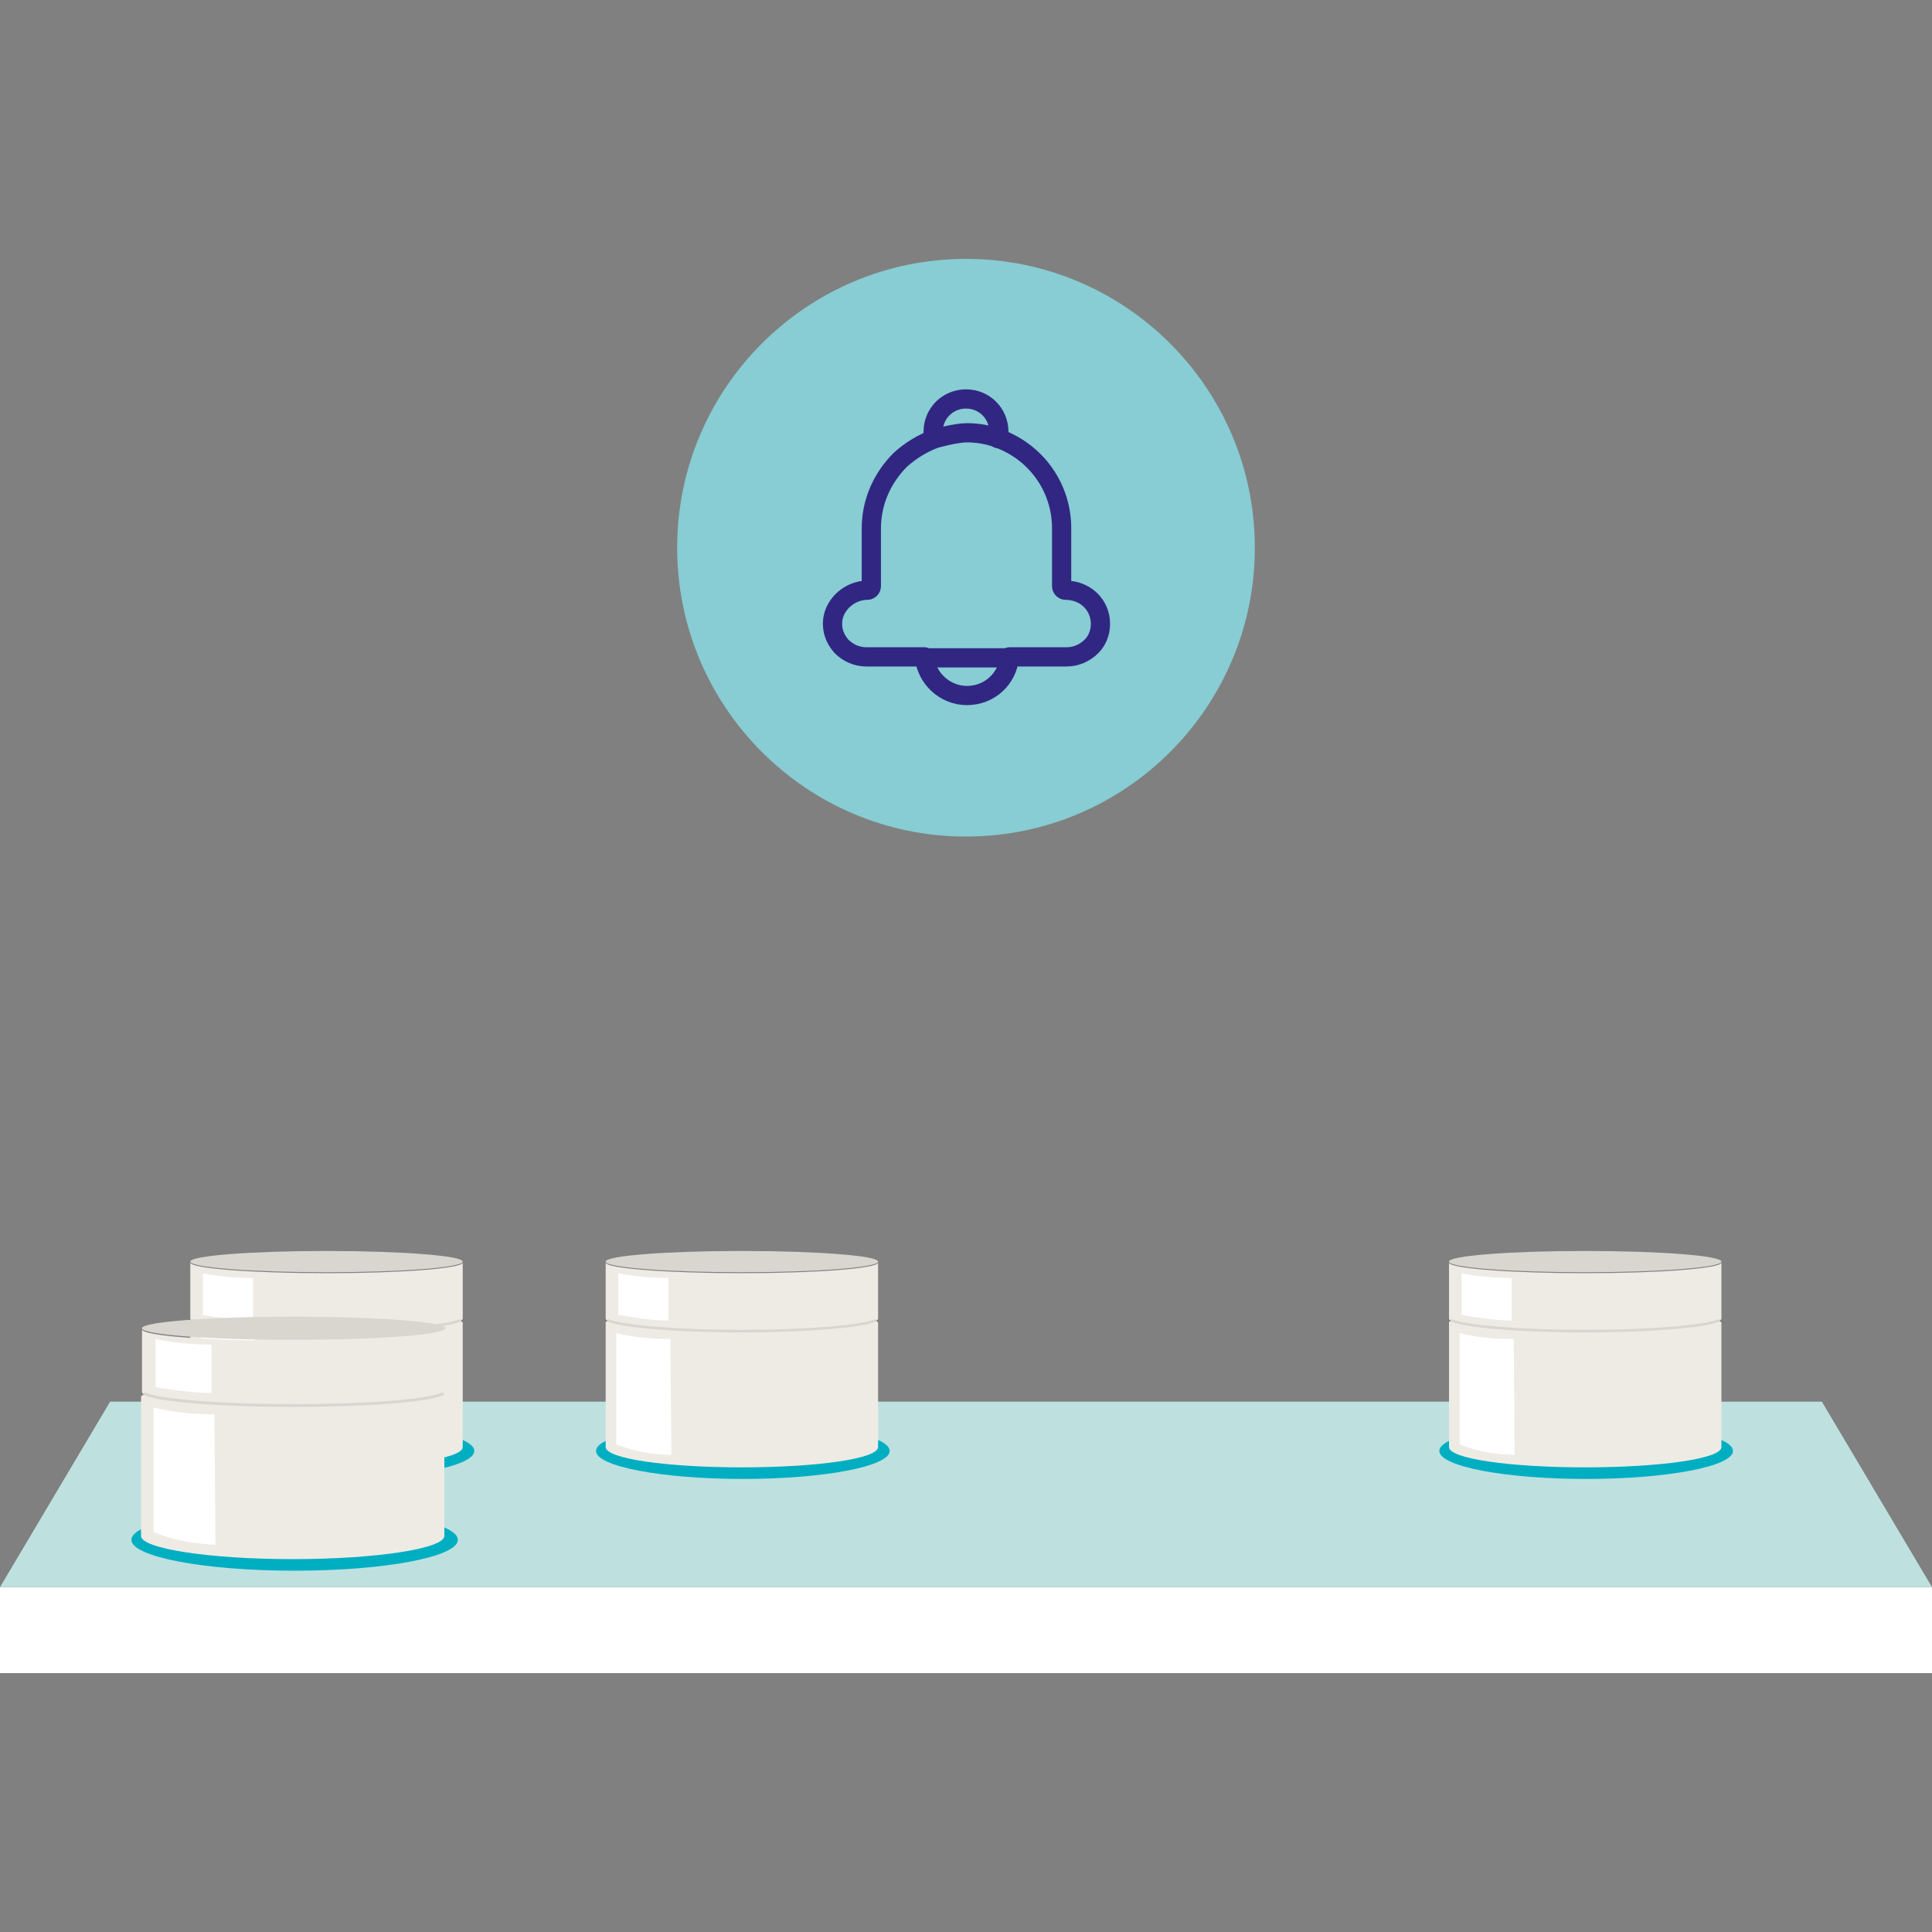 <?xml version="1.0" encoding="utf-8"?>
<!-- Generator: Adobe Illustrator 26.0.3, SVG Export Plug-In . SVG Version: 6.00 Build 0)  -->
<svg version="1.1" id="Calque_1" xmlns="http://www.w3.org/2000/svg" xmlns:xlink="http://www.w3.org/1999/xlink" x="0px" y="0px"
	 viewBox="0 0 200 200" style="enable-background:new 0 0 200 200;" xml:space="preserve">
<rect x="0" y="0" width="200" height="200" fill="#808080" stroke="none"/>
<style type="text/css">
	.st0{fill:#FFFFFF;}
	.st1{fill:#BEE1E0;}
	.st2{fill:#00AEC2;}
	.st3{fill:#EEEBE5;}
	.st4{fill:#D9D6D0;}
	.st5{fill:none;stroke:#D9D6D0;stroke-width:0.268;stroke-linecap:round;stroke-linejoin:round;stroke-miterlimit:10;}
	.st6{fill:none;stroke:#D9D6D0;stroke-width:0.299;stroke-linecap:round;stroke-linejoin:round;stroke-miterlimit:10;}
	.st7{fill-rule:evenodd;clip-rule:evenodd;fill:none;}
	.st8{fill:#87CDD3;}
	.st9{fill:none;stroke:#312783;stroke-width:1.991;stroke-linecap:round;stroke-linejoin:round;stroke-miterlimit:10;}
</style>
<g>
	<g>
		<rect y="164.3" class="st0" width="200" height="8.9"/>
		<polygon class="st1" points="188.6,145.1 200,164.3 0,164.3 11.4,145.1 		"/>
		<g>
			<ellipse class="st2" cx="33.9" cy="150.2" rx="15.2" ry="2.9"/>
			<g>
				<g>
					<path class="st3" d="M47.6,136.7c-1.4,0.6-7,1.1-13.8,1.1s-12.4-0.5-13.8-1.1c-0.2,0.1-0.3,0.1-0.3,0.2v12.8l0,0c0,0,0,0,0,0.1
						c0,1.2,6.3,2.1,14.1,2.1s14.1-0.9,14.1-2.1c0,0,0,0,0-0.1l0,0v-12.8C47.9,136.9,47.8,136.8,47.6,136.7z"/>
					<g>
						<path class="st3" d="M47.9,130.7c0,0.6-6.3,1.1-14.1,1.1s-14.1-0.5-14.1-1.1v5.8c0,0.7,6.3,1.3,14.1,1.3s14.1-0.6,14.1-1.3
							C47.9,136.4,47.9,130.7,47.9,130.7z"/>
						<ellipse class="st4" cx="33.8" cy="130.6" rx="14.1" ry="1.1"/>
					</g>
				</g>
				<path class="st5" d="M47.6,136.7c-1.4,0.6-7,1.1-13.8,1.1s-12.4-0.5-13.8-1.1"/>
				<path class="st0" d="M26.4,138.6c0,0-2.9,0.1-5.6-0.6v11.5c0,0,2.3,1.1,5.7,1.1L26.4,138.6z"/>
				<path class="st0" d="M21,136.1c0,0,2.9,0.6,5.2,0.6v-4.4c0,0-3.1,0-5.2-0.5V136.1z"/>
			</g>
		</g>
		<g>
			<ellipse class="st2" cx="30.5" cy="159.4" rx="16.9" ry="3.2"/>
			<g>
				<g>
					<path class="st3" d="M45.8,144.3c-1.5,0.7-7.8,1.2-15.4,1.2c-7.5,0-13.8-0.5-15.4-1.2c-0.2,0.1-0.4,0.2-0.4,0.3v14.3l0,0
						c0,0,0,0,0,0.1c0,1.3,7,2.4,15.7,2.4S46,160.3,46,159c0,0,0,0,0-0.1l0,0v-14.3C46.1,144.5,46,144.4,45.8,144.3z"/>
					<g>
						<path class="st3" d="M46.1,137.6c0,0.7-7,1.2-15.7,1.2s-15.7-0.5-15.7-1.2v6.5c0,0.8,7,1.5,15.7,1.5s15.7-0.7,15.7-1.5
							C46.1,144,46.1,137.6,46.1,137.6z"/>
						<ellipse class="st4" cx="30.4" cy="137.5" rx="15.7" ry="1.2"/>
					</g>
				</g>
				<path class="st6" d="M45.8,144.3c-1.5,0.7-7.8,1.2-15.4,1.2c-7.5,0-13.8-0.5-15.4-1.2"/>
				<path class="st0" d="M22.2,146.4c0,0-3.3,0.1-6.3-0.7v12.9c0,0,2.6,1.2,6.4,1.3L22.2,146.4z"/>
				<path class="st0" d="M16.1,143.6c0,0,3.3,0.6,5.8,0.6v-5c0,0-3.4,0-5.8-0.6L16.1,143.6z"/>
			</g>
		</g>
		<g>
			<ellipse class="st2" cx="76.9" cy="150.2" rx="15.2" ry="2.9"/>
			<g>
				<g>
					<path class="st3" d="M90.6,136.7c-1.4,0.6-7,1.1-13.8,1.1s-12.4-0.5-13.8-1.1c-0.2,0.1-0.3,0.1-0.3,0.2v12.8l0,0c0,0,0,0,0,0.1
						c0,1.2,6.3,2.1,14.1,2.1s14.1-0.9,14.1-2.1c0,0,0,0,0-0.1l0,0v-12.8C90.9,136.9,90.8,136.8,90.6,136.7z"/>
					<g>
						<path class="st3" d="M90.9,130.7c0,0.6-6.3,1.1-14.1,1.1s-14.1-0.5-14.1-1.1v5.8c0,0.7,6.3,1.3,14.1,1.3s14.1-0.6,14.1-1.3
							C90.9,136.4,90.9,130.7,90.9,130.7z"/>
						<ellipse class="st4" cx="76.8" cy="130.6" rx="14.1" ry="1.1"/>
					</g>
				</g>
				<path class="st5" d="M90.6,136.7c-1.4,0.6-7,1.1-13.8,1.1s-12.4-0.5-13.8-1.1"/>
				<path class="st0" d="M69.4,138.6c0,0-2.9,0.1-5.6-0.6v11.5c0,0,2.3,1.1,5.7,1.1L69.4,138.6z"/>
				<path class="st0" d="M64,136.1c0,0,2.9,0.6,5.2,0.6v-4.4c0,0-3.1,0-5.2-0.5L64,136.1z"/>
			</g>
		</g>
		<g>
			<ellipse class="st2" cx="164.2" cy="150.2" rx="15.2" ry="2.9"/>
			<g>
				<g>
					<path class="st3" d="M177.9,136.7c-1.4,0.6-7,1.1-13.8,1.1s-12.4-0.5-13.8-1.1c-0.2,0.1-0.3,0.1-0.3,0.2v12.8l0,0
						c0,0,0,0,0,0.1c0,1.2,6.3,2.1,14.1,2.1s14.1-0.9,14.1-2.1c0,0,0,0,0-0.1l0,0v-12.8C178.2,136.9,178.1,136.8,177.9,136.7z"/>
					<g>
						<path class="st3" d="M178.2,130.7c0,0.6-6.3,1.1-14.1,1.1s-14.1-0.5-14.1-1.1v5.8c0,0.7,6.3,1.3,14.1,1.3s14.1-0.6,14.1-1.3
							C178.2,136.4,178.2,130.7,178.2,130.7z"/>
						<ellipse class="st4" cx="164.1" cy="130.6" rx="14.1" ry="1.1"/>
					</g>
				</g>
				<path class="st5" d="M177.9,136.7c-1.4,0.6-7,1.1-13.8,1.1s-12.4-0.5-13.8-1.1"/>
				<path class="st0" d="M156.7,138.6c0,0-2.9,0.1-5.6-0.6v11.5c0,0,2.3,1.1,5.7,1.1L156.7,138.6z"/>
				<path class="st0" d="M151.3,136.1c0,0,2.9,0.6,5.2,0.6v-4.4c0,0-3.1,0-5.2-0.5V136.1z"/>
			</g>
		</g>
	</g>
	<path class="st7" d="M93.1,78.4c0.8,0,1.4,0.6,1.4,1.4c0,0.8-0.6,1.4-1.4,1.4c-0.8,0-1.4-0.6-1.4-1.4
		C91.7,79.1,92.3,78.4,93.1,78.4"/>
	<path class="st8" d="M129.9,56.7c0,16.5-13.4,29.9-29.9,29.9S70.1,73.2,70.1,56.7S83.5,26.8,100,26.8S129.9,40.2,129.9,56.7z"/>
	<g>
		<path class="st9" d="M103.3,45.4c0-0.2,0.1-0.4,0.1-0.7c0-1.9-1.5-3.4-3.4-3.4c-1.9,0-3.4,1.5-3.4,3.4c0,0.2,0,0.4,0.1,0.7"/>
		<path class="st9" d="M109.9,54.7c0-4.3-2.7-7.9-6.5-9.3c-1-0.4-2.2-0.6-3.3-0.6c-1.2,0-3.3,0.6-3.3,0.6c-1.3,0.5-2.5,1.2-3.6,2.2
			c-1.9,1.9-3,4.4-3,7.1v6c0,0.2-0.2,0.4-0.4,0.4c-1.8,0-3.4,1.4-3.6,3.1c-0.1,1,0.2,1.9,0.9,2.7c0.7,0.7,1.6,1.1,2.6,1.1h6
			c0.2,2.2,2.1,4,4.4,4c2.3,0,4.2-1.7,4.4-4l5.9,0c1,0,1.9-0.4,2.6-1.1c0.7-0.7,1-1.7,0.9-2.7v0c-0.2-1.8-1.7-3.1-3.6-3.1
			c-0.2,0-0.4-0.2-0.4-0.4L109.9,54.7"/>
		<line class="st9" x1="95.6" y1="68.1" x2="104.5" y2="68.1"/>
	</g>
</g>
</svg>
